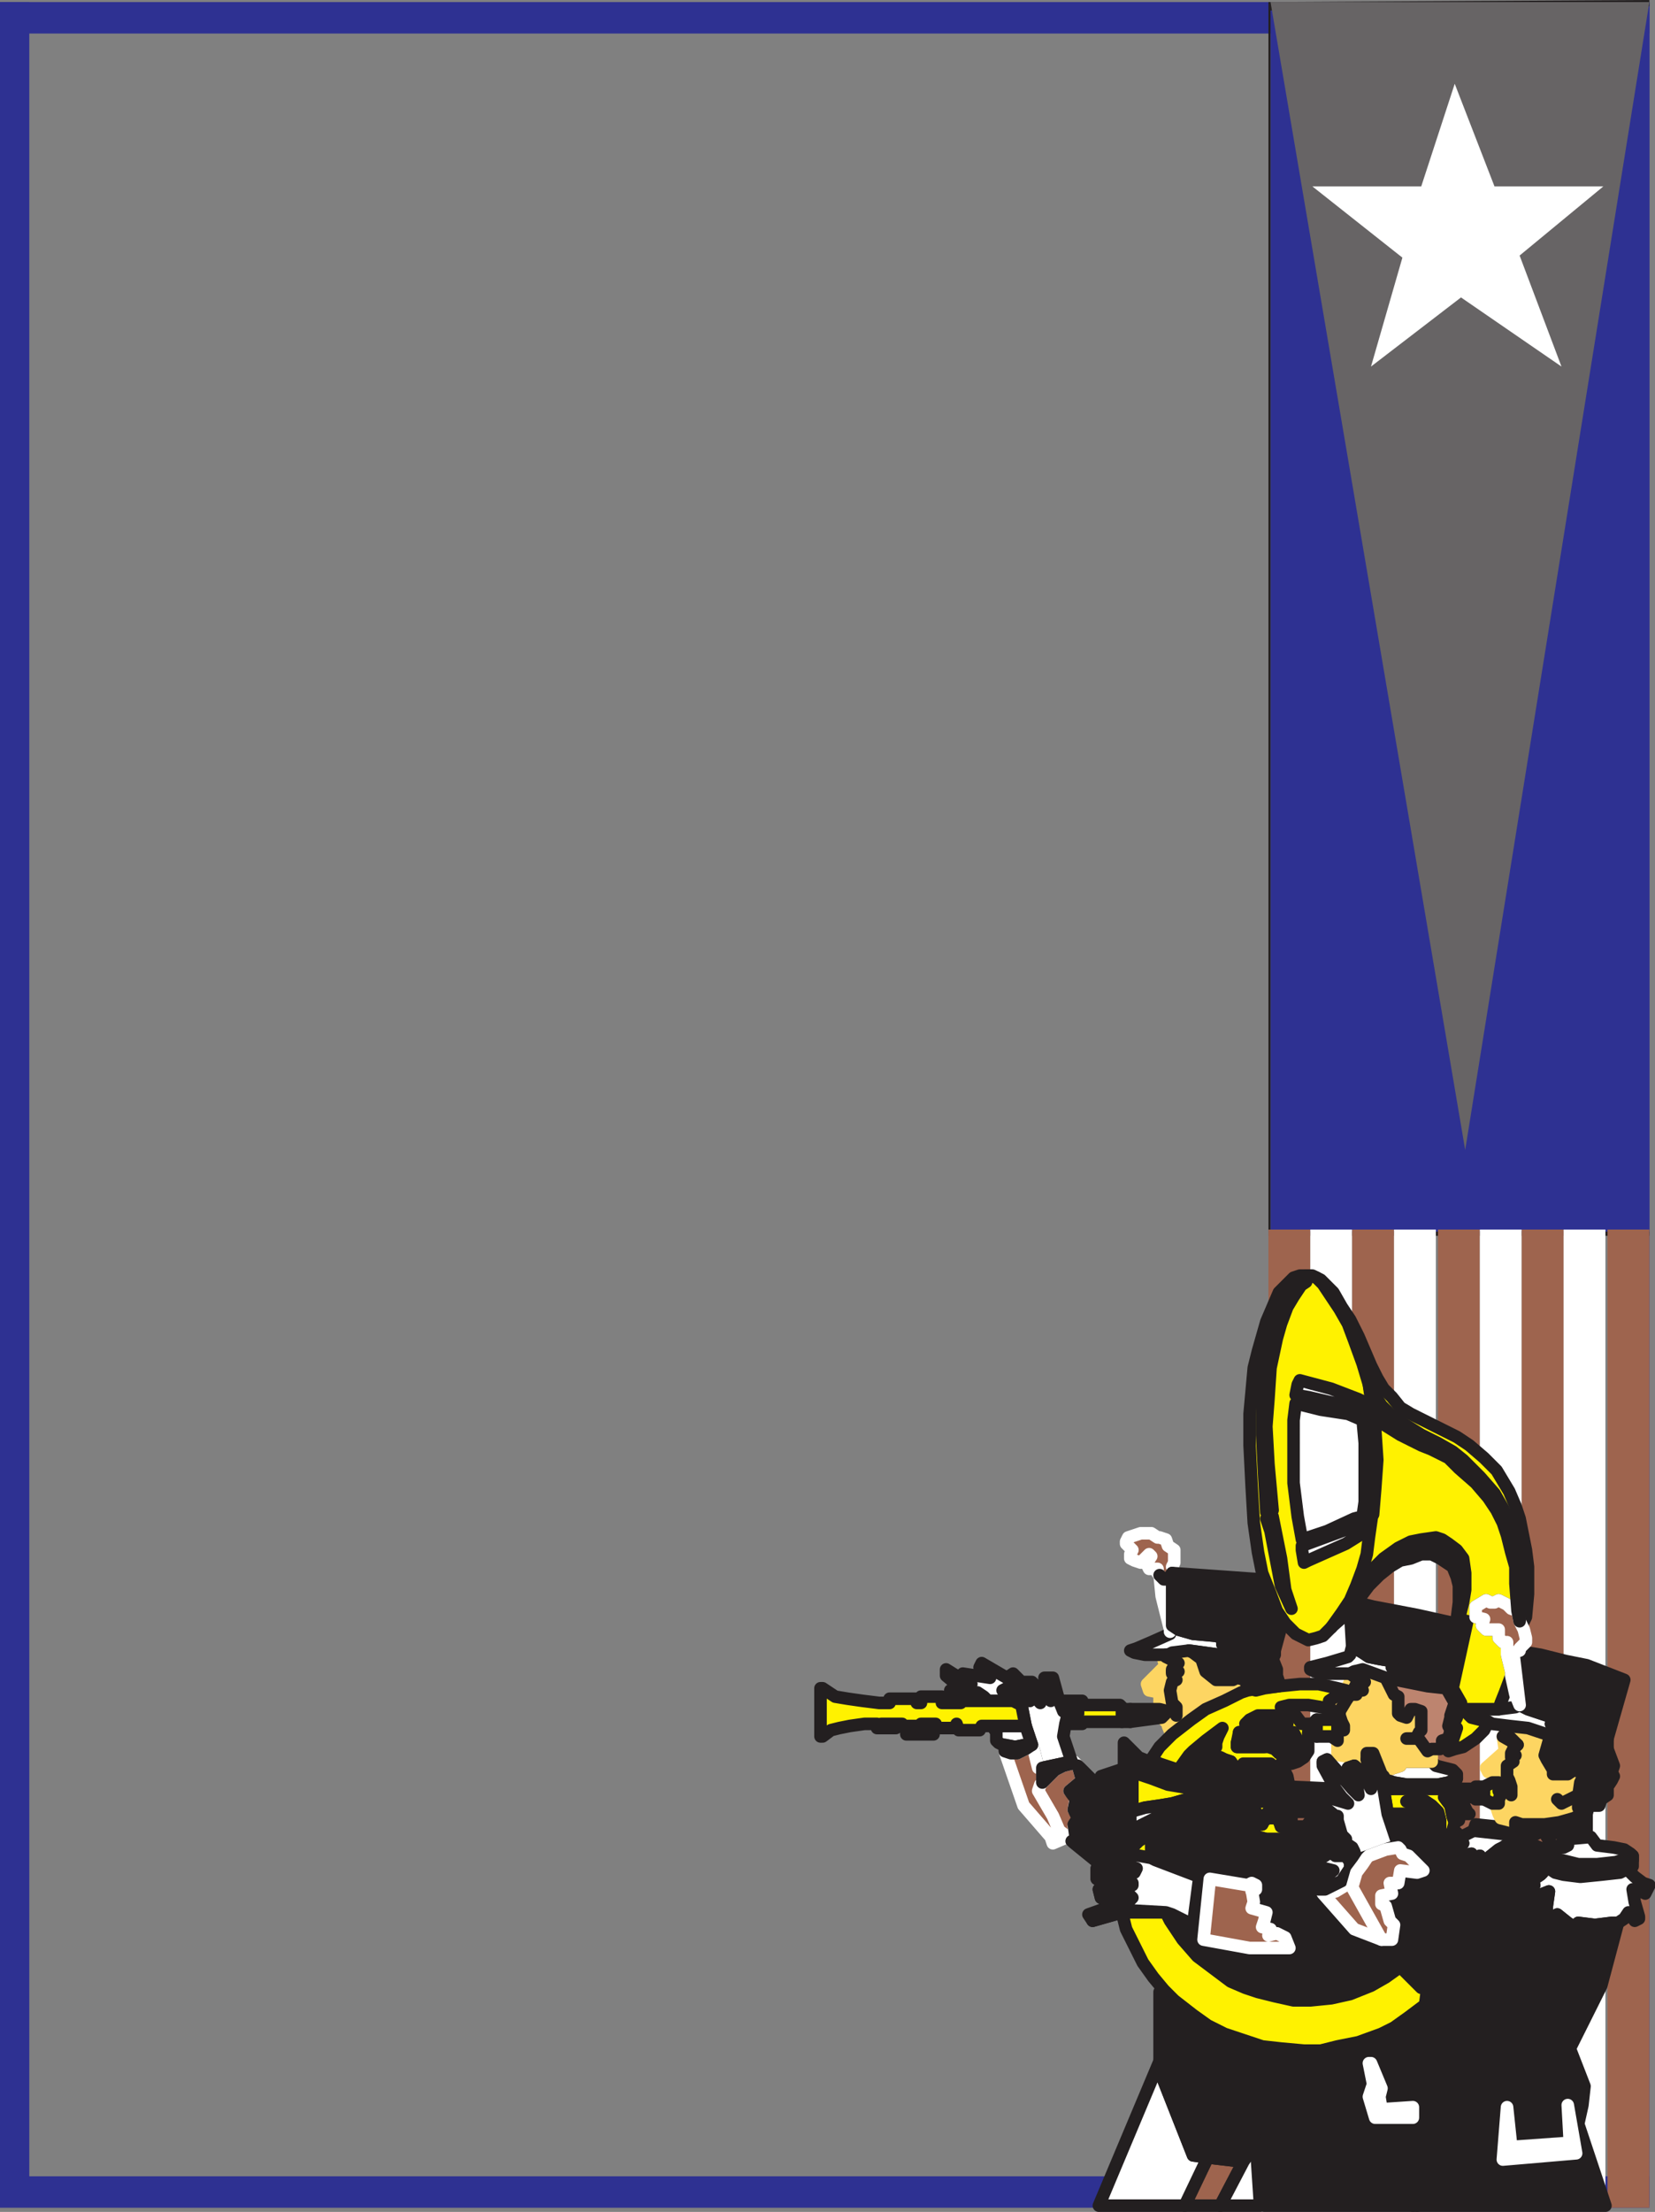 <svg xmlns="http://www.w3.org/2000/svg" width="593.012" height="792"><rect width="100%" height="100%" fill="#808080" stroke="none"/><path fill="#2e3192" fill-rule="evenodd" d="M0 790.5v-11.25h591v11.25H0"/><path fill="#2e3192" fill-rule="evenodd" d="M10.5 789.75H0V.75h10.5v789"/><path fill="#2e3192" fill-rule="evenodd" d="M0 12V.75h591V12H0"/><path fill="#2e3192" fill-rule="evenodd" d="M591 789.75h-10.5V.75H591v789"/><path fill="#2e3192" fill-rule="evenodd" d="M591 .75v441H455.25V2.25L591 .75"/><path fill="#231f20" fill-rule="evenodd" d="m454.5 441.75.75.75H591V441H455.25v.75h-.75v.75h.75l-.75-.75"/><path fill="#231f20" fill-rule="evenodd" d="m455.25.75-.75 1.5v439.5h.75V2.25v1.5-3h-.75v1.5l.75-1.5M591 .75V0L455.25.75v3L591 2.25V0v.75"/><path fill="#9e644e" fill-rule="evenodd" d="M469.5 790.5h-15V440.25h15V790.5"/><path fill="#fff" fill-rule="evenodd" d="M484.5 790.5h-15V440.25h15V790.5"/><path fill="#9e644e" fill-rule="evenodd" d="M499.5 790.5h-15V440.25h15V790.5"/><path fill="#fff" fill-rule="evenodd" d="M514.5 790.5h-15V440.25h15V790.5"/><path fill="#9e644e" fill-rule="evenodd" d="M530.25 790.5h-15V440.25h15V790.5"/><path fill="#fff" fill-rule="evenodd" d="M545.25 790.5h-15V440.25h15V790.5"/><path fill="#9e644e" fill-rule="evenodd" d="M560.25 790.5h-15V440.25h15V790.5"/><path fill="#fff" fill-rule="evenodd" d="M575.25 790.5h-15V440.25h15V790.5"/><path fill="#9e644e" fill-rule="evenodd" d="M591 790.5h-15V440.25h15V790.5"/><path fill="#676465" fill-rule="evenodd" d="m455.25.75 69.75 411 66-411zm0 0"/><path fill="#fff" fill-rule="evenodd" d="m509.25 66.75 12-36.75 14.25 36.75h39l-30 24.75 15 39.75-36-24.75-32.25 24.75 11.25-39-32.25-25.5h39"/><path fill="#fdd562" fill-rule="evenodd" stroke="#fdd562" stroke-linecap="round" stroke-linejoin="round" stroke-miterlimit="10" stroke-width="4.5" d="m451.5 604.5-4.5.75-2.25.75-6 3-6.75 3-5.25 3.75L420 621v.75l-1.5-3.75v-1.5h-.75l-1.5-1.5 1.5-.75.75-1.5-3-.75v-6l-3.75-.75L411 603l6.75-6.75-.75-1.5.75-1.5H417l.75-.75L426 591l1.5.75 3 2.25 1.5 4.5 3.75 3h6l1.5-.75 3 .75.75 3 3 .75 1.5-.75"/><path fill="#fff200" fill-rule="evenodd" stroke="#231f20" stroke-linecap="round" stroke-linejoin="round" stroke-miterlimit="10" stroke-width="4.5" d="M416.25 615 405 616.5h-16.5l-.75.75h-6l.75-3 2.25-.75h1.5v-3H384l-3 2.25-1.5-3.75h8.25l.75 1.5h12.75l.75.75v.75h13.5l3 .75-2.25 2.25"/><path fill="#fff" fill-rule="evenodd" stroke="#231f20" stroke-linecap="round" stroke-linejoin="round" stroke-miterlimit="10" stroke-width="4.5" d="m555 677.25-.75 5.25v3.75l1.5 4.5 1.5 1.5 3-2.25-2.25-2.25v-2.25l3.75 3L564 690l1.5.75v-2.25l6 .75 6-.75h2.25L582 687l1.5-2.25 2.25 3 1.5-.75v-.75l-1.5-5.25-.75-4.5h1.5l3 1.5 1.5-3-2.25-.75-3-2.25-2.25-2.25 1.5-1.5v-3.75l-.75-.75-2.25-1.5-3.75-.75-6-.75-2.25-3-8.25.75-.75.75.75 1.5-1.5.75H558l-.75.75-3 1.5v4.5l-1.5 2.25-.75.75-2.25 1.5H546l-2.25-.75v2.25l4.5 1.5h.75l.75-.75-1.5.75-2.25.75h-2.25l-.75.75v1.5l.75 1.5h.75l3.75-.75 3-.75 3.75-1.5"/><path fill="#231f20" fill-rule="evenodd" stroke="#231f20" stroke-linecap="round" stroke-linejoin="round" stroke-miterlimit="10" stroke-width="4.5" d="M561 660h-1.5v1.5h.75l1.5-.75-.75-.75"/><path fill="#fff" fill-rule="evenodd" stroke="#231f20" stroke-linecap="round" stroke-linejoin="round" stroke-miterlimit="10" stroke-width="4.5" d="m524.25 665.25 3 .75 3-1.5.75 2.25 2.25-1.5 3.75-3 1.5-.75 2.25-1.5H543l-2.25-1.5.75-1.5h.75l.75-2.25-14.25-1.5-.75 2.25-3 1.5-2.25.75h-2.25V660h3.75l-2.25 2.25v.75l1.5 1.5 3.75-.75-3 1.5"/><path fill="#fdd562" fill-rule="evenodd" stroke="#fdd562" stroke-linecap="round" stroke-linejoin="round" stroke-miterlimit="10" stroke-width="4.5" d="m539.25 621 1.5-3 6.75.75 6.75 2.25 1.5.75-.75 1.5-1.5 5.25.75 1.5 2.25 3.75v1.5h5.25l2.25-1.5 2.25.75.75.75v1.5l-.75 1.5-.75 5.25v3.75l1.5 2.25-3 1.5-5.25 1.5-5.25.75h-8.25l-4.5-1.5-3-.75-.75-1.5-.75-2.25.75-1.5v-1.5l1.5-.75-.75-.75-.75-1.5v-3l.75-2.25-1.5-.75-3-.75-.75-1.5 6.75-6-.75-5.25.75-.75"/><path fill="#fff" fill-rule="evenodd" stroke="#231f20" stroke-linecap="round" stroke-linejoin="round" stroke-miterlimit="10" stroke-width="4.5" d="m533.25 616.5 1.5.75 6 .75 6.75.75 6.75 2.25 1.5.75h1.5l11.25 3 7.5 1.5v-3.75l-9.75-2.25L558 618l-2.25-.75.75-2.25-9-3-3-1.5-1.5.75-6 .75h-11.25v1.5l1.5 1.5 6 1.5"/><path fill="#fff200" fill-rule="evenodd" stroke="#231f20" stroke-linecap="round" stroke-linejoin="round" stroke-miterlimit="10" stroke-width="4.5" d="M537 638.25h-2.25l-3 1.5h-3v.75h-33l1.5 9H504l1.5.75v1.5l-.75 1.5-.75.75h-5.25l.75 2.25h6.75l1.5-1.5 1.5-2.25v-3.75l-3-3L504 645h6.75l2.25 1.5 2.25 2.25.75 3v3l-.75 2.25-.75 1.5-2.25 1.5-2.25.75h-9l-4.5 1.5h2.25l2.25-.75 1.5 1.5H513l3-1.5 2.25-2.25.75-1.5 1.5-2.25.75-3-.75-2.25-.75-3.75-2.25-3h11.25v.75h3l3 1.5H537v-1.5l.75-1.5-.75-1.5v-3m-50.25 2.25v2.25l-2.25-1.5v-.75h2.25m-83.25 44.25h14.25l1.5 3 4.5 6.75 5.25 6 12 9 5.25 2.25 4.5 1.5 6 1.5 6.75 1.5h6l7.5-.75 6.75-1.5 7.5-3 5.25-3 5.25-3.75 7.5 7.5 2.25-.75-.75 6v.75l-6 4.5-5.25 3.75-4.5 2.25-8.25 3-7.5 1.5-6 1.5h-6l-8.25-.75-6.75-.75-13.5-4.5-6-3-5.25-3.75-6.75-5.25-3.75-3.75-3.75-4.5-3.75-5.25-6-12-1.5-6h1.5m75-40.5 4.5 1.5-2.25-3-1.5-1.5h-1.5v1.5h.75v1.5m0 5.25.75.75v1.5l1.5 5.25 1.5 1.5v6h-3.75v-15m3.75 11.25v3h3l-.75-3h-2.25m-3.75 3h-3.75v-3h3.75v3"/><path fill="#fff200" fill-rule="evenodd" stroke="#231f20" stroke-linecap="round" stroke-linejoin="round" stroke-miterlimit="10" stroke-width="4.5" d="M473.25 665.25h1.5v-18l-.75-1.5 1.5-2.25v-2.25h-5.25v1.5h1.5v22.5h1.5"/><path fill="#fff" fill-rule="evenodd" stroke="#231f20" stroke-linecap="round" stroke-linejoin="round" stroke-miterlimit="10" stroke-width="4.5" d="m521.25 652.5-.75-2.25-.75-3.75-2.25-3h6l.75 2.25 1.5 3 .75.75h-3L522 648l-1.5-.75 1.5 2.25.75 2.25-1.5.75"/><path fill="#fff" fill-rule="evenodd" d="M521.25 640.5V639l-2.25 1.5zm0 0"/><path fill="none" stroke="#231f20" stroke-linecap="round" stroke-linejoin="round" stroke-miterlimit="10" stroke-width="4.5" d="M521.25 640.5V639l-2.25 1.5h2.25m-22.5 0-3-2.25v2.25h3"/><path fill="#fff" fill-rule="evenodd" stroke="#231f20" stroke-linecap="round" stroke-linejoin="round" stroke-miterlimit="10" stroke-width="4.5" d="m495.75 636.75 1.5.75 2.25.75 4.5.75h11.25l3.75-.75 3-1.5v-1.5l-1.5-1.5-6-1.5-1.5-1.5h-11.25v1.5l-4.5 1.5-1.5 1.5v1.5"/><path fill="#fdd562" fill-rule="evenodd" stroke="#fdd562" stroke-linecap="round" stroke-linejoin="round" stroke-miterlimit="10" stroke-width="4.5" d="m485.25 598.5-1.5.75v3l-1.5 3-1.5.75-4.5 3v2.25l.75.75h2.25l.75.75-.75 1.5V621l.75.75-.75 1.5v4.5l.75.75 9.75 1.5v-2.25H492l3 7.5.75.75v-.75l1.5-1.5 4.5-1.5v-1.5H513v-4.5l-1.5.75-3.75-5.25.75-1.5.75-.75v-6.75L507 612h-1.5l-1.5 3-2.25-.75-.75-.75v-6l-1.5-.75-3-6-8.25-3-3 .75"/><path fill="#fff" fill-rule="evenodd" stroke="#231f20" stroke-linecap="round" stroke-linejoin="round" stroke-miterlimit="10" stroke-width="4.5" d="m484.5 589.5-.75 3-.75.75-7.5 2.25-6 1.5v.75l1.5.75 3 .75h9.75l1.5-.75 3-.75 8.25 3 15 3 6.75.75.75-3-8.25-1.5-11.25-2.25-.75-.75v-2.25l-4.5-.75-3.75-.75-2.25-1.5-3.75-2.25m-.75-12.75.75-.75 1.5-2.25-1.5 15.75-.75-12.75"/><path fill="#fff200" fill-rule="evenodd" stroke="#231f20" stroke-linecap="round" stroke-linejoin="round" stroke-miterlimit="10" stroke-width="4.5" d="m477 621.75 2.25 1.5v-9l-2.25 1.5h-5.25l-1.5 1.5v3l1.5 1.5H477m6.75-45-6 5.25-3.75 3.75-2.25.75-3 .75-4.5-2.25-3.75-3.75-3-4.5-2.25-6-3-7.5-1.5-7.5-1.5-10.5-.75-12.75-.75-15v-11.25l1.5-16.5 1.5-6 3-10.5 4.5-10.5 5.25-5.25 2.25-.75h4.5l3 1.5 4.5 4.5 3 5.25 3 4.5 3 6 4.5 10.5 2.25 4.5 2.25 3.75 3 3 3 3.75 3.75 2.25 16.5 8.25 4.5 3 5.25 4.5 4.5 4.5 4.5 7.5 2.25 5.25 1.5 4.5 2.25 11.25.75 6v9.75l-.75 8.25-1.5 3-.75-1.5-.75-3.75-2.25-.75-1.5-1.5-3-1.5-1.5.75H534l-1.5-.75-3.75 2.25V579l3 .75L531 582l1.5 1.5h4.5v3l1.5 1.5h1.5v4.5l1.5 6v1.5l-2.25 6-1.5 3.75L537 612h-11.25v1.5l1.5 1.5 6 1.5-1.5 3-3 3-4.5 3-3 .75-2.25.75-.75-3 2.25-.75 1.5-4.5-1.5-.75 1.5-3-.75-1.5 2.25-3.75-3-5.25 5.25-24-3-.75H522l.75-6v-6l-.75-3-1.5-3.75-4.5-3-3-1.5h-3.75l-3.75 1.5-3.75.75L498 561l-3.75 3-3.75 3.75-6.75 9"/><path fill="#fff" fill-rule="evenodd" stroke="#231f20" stroke-linecap="round" stroke-linejoin="round" stroke-miterlimit="10" stroke-width="4.5" d="M488.25 506.25v-4.5l-1.5-.75-9.75-3.75-11.25-3-.75 1.5-.75 3.75 4.5.75 9.75 2.25 7.5 3 2.25.75m0 36.75.75-5.25v-21l-.75-8.25-5.25-2.25-9.75-1.5-9-2.25-.75 6V531l1.5 12 1.5 8.25 9-3 9.75-4.5 3-.75m0 2.25V549l-6 3.75-13.5 6-1.5.75-.75-4.5v-1.5l14.25-5.25 7.5-3m3.75-3 .75-9 .75-10.5-.75-11.25h-1.5v17.25l.75 13.5m30.75 37.5.75-5.25.75-2.25v-3l-.75-5.25-.75-3.75-1.5-2.25-2.25-3-3-1.5h-9l-4.5 1.5-5.25 3-9 9 1.5-3 6-6 5.25-3.75 4.5-2.25 3.75-.75 5.25-.75 2.25.75 2.25 1.5 3 2.25 2.25 3 .75 5.25v6l-.75 4.5-1.5 6M468 459l-1.5.75-3 4.5-2.25 3.75-2.25 6-1.5 5.25-2.25 10.5-.75 11.25-.75 9.75.75 13.5 1.5 16.5-2.25.75-.75-12.75-.75-15V501l.75-12 2.25-9.75 1.5-5.25 2.25-5.25 2.25-3.75 1.5-1.5.75-1.5 4.5-3m-9 108.75-3.75-19.5-1.5-4.5L456 543l3 15 1.5 11.25 2.25 6.75-3.75-8.25"/><path fill="#fff200" fill-rule="evenodd" stroke="#231f20" stroke-linecap="round" stroke-linejoin="round" stroke-miterlimit="10" stroke-width="4.5" d="m429.75 638.25 10.5 1.5H462l16.5.75.75.75h-1.5v1.5h.75v1.5H477l-1.5-.75v-2.25h-5.25v1.5h1.5v.75h-37.5l-4.5.75h-4.5l-5.25 1.5-4.5.75-5.25.75-5.25 1.5v6.75l9-4.5 3.75-1.5 6-2.25 7.5-1.5L438 645h33.75v3.75H454.5l-1.5 1.5-.75 1.5v1.5l.75-1.5 1.5-.75h2.25l1.5.75.75 2.25h12.75v2.25h-8.25v2.25h-9.75l-3-.75-2.25-2.25V651l1.5-2.25h-5.25l-1.5.75-1.5 2.25-.75 1.5v2.25l.75 2.25 1.5 2.25 2.25.75h26.25v3h-25.5l-3-.75-2.25-.75-2.25-2.25-.75-3v-6l4.5-4.5H438l-6 1.5-7.5 1.5-7.5 3-9 4.5-5.25 5.25V624l5.25 5.25 3.75 1.5 6 3 6 2.25 3 .75 3 1.5"/><path fill="#fff" fill-rule="evenodd" stroke="#231f20" stroke-linecap="round" stroke-linejoin="round" stroke-miterlimit="10" stroke-width="4.5" d="M471.75 643.5h-37.5l-4.5.75h-4.5l-5.25 1.5-4.5.75-5.25.75-5.25 1.5v6.75l9-4.5 3.75-1.5 6-2.25 7.5-1.5L438 645h33.75v-1.5M408 633l4.5 2.25 7.5 2.25 9 2.25 5.25.75v.75l-6.75-.75-9-1.5-6-2.25-4.5-1.5V633m-2.25 12-1.5.75v-15h1.5V645"/><path fill="#9e644e" fill-rule="evenodd" stroke="#231f20" stroke-linecap="round" stroke-linejoin="round" stroke-miterlimit="10" stroke-width="4.5" d="M437.25 789.75 445.5 774l-12.75-1.5-8.25 17.25h12.75"/><path fill="#fff" fill-rule="evenodd" stroke="#231f20" stroke-linecap="round" stroke-linejoin="round" stroke-miterlimit="10" stroke-width="4.5" d="m415.5 738 .75 5.25 11.25 28.5 5.25.75-8.25 17.25h-30.75L415.5 738"/><path fill="#fff200" fill-rule="evenodd" stroke="#231f20" stroke-linecap="round" stroke-linejoin="round" stroke-miterlimit="10" stroke-width="4.5" d="m400.5 679.5 4.5-.75.75.75-.75.75-4.5 1.5v-2.25m-.75-6h4.5l1.5.75v.75l-6 .75v-2.25m0-6 5.25.75 2.25.75-.75 1.5-3-1.5h-3.75v-1.5m12.75-2.25h-2.25l-6-1.5.75-1.5 3-3 2.25-1.5 2.25-.75v8.25m-11.25-1.5h-1.5l.75-6 .75-6.75v12.75m25.5-35.25-.75 3v5.25l3.75.75V636l-.75-2.25v-1.5l.75-1.5 1.5-1.5h6l1.5.75 2.25.75 1.5 2.25 4.5 4.5 2.25.75 3 .75h2.25l2.25-1.5 1.5-1.5.75-2.25v-2.25h3.75l2.25-.75 2.25-1.5 1.5-2.25v-6.75h1.5v-3h-3.75l-2.25-3-2.25-1.5-3-1.5 3-.75h6.75l4.5.75 3.75.75-.75-.75V609l4.5-3 1.5-.75-3-.75-6.75-1.5h-6.75l-7.5.75-6.75.75-4.5.75-2.25.75-6 3-6.75 3-5.25 3.75L420 621l-4.5 4.5-3 4.5 3 1.5 6.75 2.25 3.75-5.25 1.5-1.5 4.5-3.75 6-4.5-1.5 3-.75 2.25v1.5h-2.25l-3 .75-2.25 1.5-1.5.75"/><path fill="#231f20" fill-rule="evenodd" stroke="#231f20" stroke-linecap="round" stroke-linejoin="round" stroke-miterlimit="10" stroke-width="4.5" d="m445.5 631.5 2.25 2.25 2.25.75 1.5.75h2.25l.75-.75.75-1.5v-1.5h-9.75m12.75-3.75-1.5-1.5-2.25-.75h-11.25V624l.75-2.25v-1.5h19.5l1.5 3v1.5l-.75 2.25-1.5.75h-4.5m-12-10.5 1.5-1.5 3-1.5h6l3 1.5 1.5 1.5h-15"/><path fill="#fff" fill-rule="evenodd" stroke="#231f20" stroke-linecap="round" stroke-linejoin="round" stroke-miterlimit="10" stroke-width="4.5" d="M419.25 584.25 420 582l2.25 1.5 5.25 1.5 8.25.75 2.25.75v2.25l3 .75 7.5.75 8.25.75v1.5L456 594h-8.25L426 591l-6 .75-1.5.75h-8.25l-3.75-.75-1.5-.75 2.25-.75 5.25-2.25 6.75-3v-.75"/><path fill="#9e644e" fill-rule="evenodd" stroke="#fff" stroke-linecap="round" stroke-linejoin="round" stroke-miterlimit="10" stroke-width="4.5" d="M420 582v-18.75l.75-.75-.75-1.5.75-1.5V555l-2.25-1.5-.75-2.25-2.25-.75h-.75l-2.25-1.5h-3.75l-4.5 1.5-.75 1.5v.75l2.25 2.25-.75 1.5v1.5l1.5.75 2.25.75 3-3 .75.75-1.5 2.25v.75l.75 1.5h3v1.5l.75.75.75 7.5 3 12v.75L420 582m-36 77.25 1.5-.75-.75-4.5 2.25-3-2.25-3 .75-4.5-2.25-2.25 4.5-3.75-1.5-5.25-1.5-1.5-.75.75-3 .75-3 1.5-5.25 5.25-.75 2.25 5.25 9 2.25 5.25 3 2.25 1.5 1.5"/><path fill="#fff" fill-rule="evenodd" stroke="#231f20" stroke-linecap="round" stroke-linejoin="round" stroke-miterlimit="10" stroke-width="4.5" d="M366 602.25h3.75l6.75 6.75-2.25-8.25h3l2.25 8.25 1.5 3.75 3-2.25h2.25v3h-1.5l-2.25.75-.75 3-.75 4.5 3 9-10.5 2.25H372l-1.5-6-3-9-1.5-7.5-2.25-1.5-4.5-3.75 1.5-.75 4.5 2.25L369 609l-8.25-8.25 2.25-1.5 3 3"/><path fill="#9e644e" fill-rule="evenodd" stroke="#fff" stroke-linecap="round" stroke-linejoin="round" stroke-miterlimit="10" stroke-width="4.5" d="m382.5 657.75-3-2.25-2.25-5.25-5.25-9 .75-2.25.75-.75V633H372l-1.5-6-.75-2.25-2.25 1.5-3 1.5h-2.25L360 627l6.75 19.5 9.75 11.25.75 2.25 5.25-2.25"/><path fill="#fff" fill-rule="evenodd" stroke="#231f20" stroke-linecap="round" stroke-linejoin="round" stroke-miterlimit="10" stroke-width="4.5" d="M367.5 618h-12l1.5 2.25v3l.75.75 1.5.75 4.5.75 3.75-.75h2.25L367.5 618m-24-14.25 4.5-.75-3-1.5v-2.25l9.75 1.5L351 597l.75-1.5 9 5.25L369 609l-3.75-2.25-4.5-2.25-1.5.75 4.5 3.75H354l-1.5-1.5-2.25-1.5-9 .75-.75-1.5 3-1.5"/><path fill="#fff" fill-rule="evenodd" stroke="#231f20" stroke-linecap="round" stroke-linejoin="round" stroke-miterlimit="10" stroke-width="4.5" d="m343.5 603.75 4.5-.75-3-1.5-6-3.75V600l4.5 3.75"/><path fill="#fff200" fill-rule="evenodd" stroke="#231f20" stroke-linecap="round" stroke-linejoin="round" stroke-miterlimit="10" stroke-width="4.5" d="M354 609h9l3 1.5 1.5 7.5h-15.75l-.75 1.5h-7.5l-.75-2.25v1.5h-7.5v-1.5H330v2.25h3.75v-.75h.75V621h-9.75v-2.25h.75v.75h3V618h-5.25v-.75h-7.5v1.5H321h-6.75v-1.5h-4.5l-5.25.75-3.75.75-3 .75-3 2.25H294V604.5h.75l4.5 3 4.5.75 5.25.75 6 .75h3.75v-1.5h9.75v1.5h1.5v-2.25h7.5v2.25h6.75V609H354"/><path fill="#231f20" fill-rule="evenodd" stroke="#231f20" stroke-linecap="round" stroke-linejoin="round" stroke-miterlimit="10" stroke-width="4.5" d="m552.75 703.5-21 5.25-12.75.75-6 1.5-2.25 20.25V744l-3 9v36.75h67.5l-9.75-29.25 1.5-6.75h-5.25l3 17.25-26.25 2.25 1.5-18.75 1.5 14.25 21-1.5-.75-13.5H567l.75-6.75-5.25-13.5 11.25-22.5 6-22.5h-2.25l-6 .75-6-.75v2.25L564 690l-2.25-1.5-3.75-3v2.25l2.25 2.25-3 2.25-1.5-1.5-1.5-4.5v-3.75l.75-5.25-3.75 1.5-3 .75-3.75.75h-.75l-.75-1.5v-1.5l.75-.75H546l2.25-.75 1.5-.75-.75.75h-.75l-4.5-1.5V672l2.25.75h3.75l2.25-1.5.75-.75 1.5-2.25v-4.5l3-1.5.75-.75-3-1.5-1.5 2.25-3.75-1.5h-3l.75.75-2.25.75L543 660h-2.25l-2.25 1.5-1.5.75-3.75 3-2.25 1.5-.75-2.25-3 1.5-3-.75 3-1.5-3.75.75-1.5-1.5v-.75l2.25-2.25h-3.75v-1.5l-3 3-2.25 1.5-3.75 1.5H504l5.25 4.5 11.25 12 13.5-.75 4.5.75-18.75 1.5-12-12-6-.75-.75 4.5h-3l.75 3.75H495v3.75l1.5.75.75 5.25 1.5 1.5v5.25l1.5 6 9.75 9.75 9.75-2.25 12-.75 21-5.25 15-5.25-15 6.75"/><path fill="#231f20" fill-rule="evenodd" stroke="#231f20" stroke-linecap="round" stroke-linejoin="round" stroke-miterlimit="10" stroke-width="4.5" d="M554.25 666v-2.25l1.5 1.5 3.75.75 6 1.5h6.75l6.75-.75 4.5-1.5 1.5-.75v1.5l-.75.75-1.5.75-9 1.5h-6l-6-.75-4.5-.75L555 666h-.75M522 656.25v.75l.75.75h-2.25l1.5-1.5m46.5-6.75v6.75l-7.5 1.5-1.5-.75-.75-1.5-4.5 2.25v-2.25h-1.5l-3 1.5-3 .75-1.5-1.5-3 .75.75-2.25v-2.25l2.25.75h8.25l5.25-.75L564 651l3-1.5h1.5m-24.75-24.75L540 621h-.75l-.75.75 5.25 3m24.75 24.75.75-3H573l.75-2.25 2.25-1.5v-3l1.5-2.25.75-1.5-.75-1.5.75-2.25-2.25-6-7.5-1.5-11.25-3h-1.5l-.75 1.5-1.5 5.25.75 1.5 2.25 3.75v1.5h5.25l2.25-1.5 2.25.75.75.75v1.5l-.75 1.5-.75 5.25v3.75l1.5 2.25h1.5m-24-39-2.25-18.75 2.25-.75 3 .75 4.5.75 9 2.25 7.5 1.5 13.5 5.25-6 21-9.75-2.25L558 618l-2.25-.75.75-2.25-9-3-3-1.5m-93 153.75 2.25-18V735l4.5.75 6.75.75 6.75-.75h6l7.5-1.5L492 732l6-3 6.75-3.75 5.25-4.5-.75 9.75V744l-3 8.25v2.25l-11.25.75-.75-4.5.75-3-3.75-9h-.75l1.5 7.5-1.5 4.5 2.25 7.5h13.5v31.5H453l-1.5-25.5m38.25-69.75-3 6.75-3.75 2.25-3.75-1.5-6 .75-9-2.25-3.75-3h-5.25l-.75 3 2.25 12 3.75.75 4.5.75h6l7.5-1.5 6.75-1.5 6.75-3 4.5-2.25 3.75-3-1.5-2.25-1.5-3.75-7.5-2.25"/><path fill="#231f20" fill-rule="evenodd" stroke="#231f20" stroke-linecap="round" stroke-linejoin="round" stroke-miterlimit="10" stroke-width="4.5" d="m453.75 693 1.5-2.25-3-.75v-2.25l1.5-3-5.25-1.5v-6l6-2.25 3.75.75 4.5-12H465l-1.5 1.5.75 3 2.25-.75 3.75 2.25 1.5-.75 3 1.5-2.25 1.5-.75 3.75v1.5l12.75 15 4.5 1.5-3.75 6-2.25 1.5-3.75-.75-6 .75-9-2.25-2.25-1.5-1.5-3.75-3-.75h-3.75"/><path fill="#9e644e" fill-rule="evenodd" stroke="#fff" stroke-linecap="round" stroke-linejoin="round" stroke-miterlimit="10" stroke-width="4.5" d="m486 666-.75-2.25h-1.5v.75h.75l.75 2.25v1.5l-1.5 3-1.5 3.75-3.75 2.25-3 .75H474l11.25 12.75 9.75 3.75-9.75-18V675l1.5-6 3-3.75.75-.75-4.5 1.5"/><path fill="#231f20" fill-rule="evenodd" stroke="#231f20" stroke-linecap="round" stroke-linejoin="round" stroke-miterlimit="10" stroke-width="4.5" d="M478.5 660.75V649.5l-1.5-.75-2.25-1.5v13.5h3.75m-15 0h8.25v-4.5h-5.25l-3 4.5"/><path fill="#231f20" fill-rule="evenodd" d="M471.75 648.75V654H468Zm0 0"/><path fill="none" stroke="#231f20" stroke-linecap="round" stroke-linejoin="round" stroke-miterlimit="10" stroke-width="4.5" d="M471.75 648.75V654H468l3.75-5.25"/><path fill="#231f20" fill-rule="evenodd" d="M482.25 660.75h2.25l-2.25-1.5zm0 0"/><path fill="none" stroke="#231f20" stroke-linecap="round" stroke-linejoin="round" stroke-miterlimit="10" stroke-width="4.5" d="M482.25 660.75h2.25l-2.25-1.5v1.5"/><path fill="#231f20" fill-rule="evenodd" stroke="#231f20" stroke-linecap="round" stroke-linejoin="round" stroke-miterlimit="10" stroke-width="4.5" d="m504 645 2.25.75 3 3v3.75l-1.5 2.25-1.5 1.5h-6.75l1.5 4.5h9l2.25-.75 2.25-1.5.75-1.5.75-2.25v-3l-.75-3-2.25-2.25-2.25-1.5H504"/><path fill="#231f20" fill-rule="evenodd" stroke="#231f20" stroke-linecap="round" stroke-linejoin="round" stroke-miterlimit="10" stroke-width="4.5" d="m504 654 .75-.75.75-1.5v-1.5l-1.5-.75h-6.75l1.5 4.5H504m-8.25-15.75v-1.5l1.5.75 2.25.75 4.5.75h11.25l3.75-.75 3-1.5-.75 2.25-2.25 1.5h-20.25l-3-2.25"/><path fill="#bd846f" fill-rule="evenodd" stroke="#231f20" stroke-linecap="round" stroke-linejoin="round" stroke-miterlimit="10" stroke-width="4.5" d="m513 626.25-1.5.75-3.75-5.25.75-1.5.75-.75v-6.75L507 612h-1.5l-1.5 3-2.25-.75-.75-.75v-6l-1.5-.75-3-6 15 3 6.75.75 3 5.25-1.5 4.5v.75l-.75 3 .75 1.5-.75 3-2.25.75v2.25l-.75.75h-3"/><path fill="#231f20" fill-rule="evenodd" stroke="#231f20" stroke-linecap="round" stroke-linejoin="round" stroke-miterlimit="10" stroke-width="4.5" d="M463.5 658.5v2.25h-18l-2.25-.75-1.5-2.25-.75-2.25v-2.25l.75-1.5 1.5-2.25 1.5-.75H450l-1.5 2.25v4.5l2.25 2.25 3 .75h9.75"/><path fill="#231f20" fill-rule="evenodd" stroke="#231f20" stroke-linecap="round" stroke-linejoin="round" stroke-miterlimit="10" stroke-width="4.5" d="M462.75 648.75V654H459l-.75-2.25-1.5-.75h-2.25l-1.5.75-.75 1.5v-1.5l.75-1.5 1.5-1.5h8.25M450 767.25l-4.5 6.75-12.75-1.5-5.25-.75-11.25-28.5-.75-5.25v-24.75l6 6 7.5 5.25 6.75 4.5 7.5 3 5.25 1.5 3.75.75v12l-3 18 .75 3m-12-118.5-7.5 1.5-4.5 1.5-8.25 3-3.75 1.5V666l15.75 6-2.25 17.25-7.5-3.75 2.25 3 3 4.5 3.75 4.5 6 5.25 5.25 3.75 6.75 3 5.25 2.25h2.25L453 700.5l.75-3h-6l-16.5-3.75 3-21L447 675l1.5-.75 1.5.75 4.5-2.25 2.25.75 3.75-8.25H444l-3-.75-2.25-2.25-2.25-3-.75-3v-3l.75-2.25 1.5-2.25m24-9-.75-3.75-2.25-4.5v2.25l-.75 2.25-1.5 1.5-2.25 1.5h-2.25l-3-.75-2.25-.75-4.5-4.5-1.5-2.25-2.25-.75-1.5-.75h-6l-1.5 1.5-.75 1.5v1.5l.75 2.25v1.5l10.5 2.25H462m-75.75-7.5 5.25 5.25 6 3-3-4.5 6.75-2.25V645l-2.25 6.75-1.5 12h-2.25v3l2.25.75.75 1.5H396l-12-9.75 1.5-.75-.75-5.25 1.5-2.25-1.5-3 .75-3.75-2.25-3 4.5-3.75-1.5-5.25"/><path fill="#231f20" fill-rule="evenodd" d="m488.25 605.25-3-.75v.75zm0 0"/><path fill="none" stroke="#231f20" stroke-linecap="round" stroke-linejoin="round" stroke-miterlimit="10" stroke-width="4.5" d="m488.25 605.25-3-.75v.75h3"/><path fill="#231f20" fill-rule="evenodd" stroke="#231f20" stroke-linecap="round" stroke-linejoin="round" stroke-miterlimit="10" stroke-width="4.5" d="m489 602.25-2.25-.75-3-2.25 1.5-.75 3.75 3.75m-4.5-12.75 1.5-15.75 6 1.5 15.75 3 13.5 3 2.25.75-4.5 19.5-8.25-1.5-11.25-2.25-.75-.75v-2.25l-4.5-.75-3.75-.75-2.25-1.5-3.75-2.25M456 594l1.5 3.75V600l.75 2.25v1.5l-5.25.75-3 .75-3-.75-.75-3-3-.75-1.5.75h-6l-3.75-3-1.5-4.5-3-2.25-1.5-.75 21.75 3H456"/><path fill="none" stroke="#231f20" stroke-linecap="round" stroke-linejoin="round" stroke-miterlimit="10" stroke-width="4.5" d="M422.25 598.5H420h2.25"/><path fill="#231f20" fill-rule="evenodd" stroke="#231f20" stroke-linecap="round" stroke-linejoin="round" stroke-miterlimit="10" stroke-width="4.5" d="m422.25 595.5-1.5-1.5-2.25-1.5h-.75v.75l3 1.5.75.75h.75m34.5-4.5-8.25-.75-7.5-.75-3-.75v-2.25l-2.25-.75-8.25-.75-5.25-1.5L420 582v-18.75l31.5 2.25 3.75 11.25 3.75 6-2.25 8.25m-83.25 42v5.25l4.5-4.5 3-1.5 3-.75v-.75L373.5 633m-13.5-6 2.25.75h2.25l3-1.5 2.25-1.5h-2.25l-3.75.75-3.75-.75V627"/><path fill="none" stroke="#231f20" stroke-linecap="round" stroke-linejoin="round" stroke-miterlimit="10" stroke-width="4.5" d="M453 625.5h-9.75V624l.75-3.75h9v5.25"/><path fill="#fff" fill-rule="evenodd" stroke="#231f20" stroke-linecap="round" stroke-linejoin="round" stroke-miterlimit="10" stroke-width="4.5" d="M437.25 789.75h14.25l-1.5-22.5-4.5 6.75-8.25 15.75"/><path fill="#9e644e" fill-rule="evenodd" stroke="#fff" stroke-linecap="round" stroke-linejoin="round" stroke-miterlimit="10" stroke-width="4.5" d="m506.25 754.5-11.25.75-.75-4.5.75-3-3.75-9h-.75l1.5 7.5-1.5 4.5 2.25 7.5h13.5v-3.75"/><path fill="none" stroke="#231f20" stroke-linecap="round" stroke-linejoin="round" stroke-miterlimit="10" stroke-width="4.5" d="M405 616.5V612m10.5-48 1.5 1.5h1.5l1.5-2.25m1.5 51v-3l-1.5-1.5-.75-4.5.75-3 1.5-.75-1.5-2.25v-.75m53.25 66.75-6.75 2.25m9-24.75h-3.75m6.75 0h2.25m.75-24.75h-2.25M519 643.5l1.5 3.75M504 622.5h3l.75-.75m-21-20.25-1.5 3m43.5 39v-3m3-.75v4.5M528 655.5l13.5 1.5m0-14.25v-3l-.75-2.25-.75-1.5v-3.75l2.25-1.5-.75-1.5v-.75m0 0v-.75m0 0 .75-1.5 1.5-1.5m-2.25 15.75-3.75.75m3.75-12v-.75m0 0h1.5m22.5 14.25-6 3-1.5-1.5m-3.75 24 .75.75 2.25 1.5 3 .75 6 .75 7.5-.75 6.75-.75 1.5-.75h1.5m-98.25-64.5.75 1.5h-2.25l-1.5 2.25-2.25 3.75v1.5l.75 2.25.75 1.5v1.5m-9.75-3.75v6M421.5 595.5l-1.5 2.25v.75m-18 86.25-10.5 3-.75-2.25 9.75-3.75m107.25 108h-1.5m-21.75-129 .75 3m11.25-1.5 4.5-1.5m-16.5-20.25-3-3.75-6-6.75-1.5.75v.75l4.5 9m12.75 0-.75-1.5v-.75l-.75-2.25-4.5-3.75-2.25.75v1.5l3 3 .75 3m9-2.25v2.25m-6-10.5 2.25 8.25m0 0-.75 2.25M366 602.25l6.75 7.5M402 612v4.5m-1.5 63h-6l-.75-3 6.75-.75m-.75-2.25-6.75-.75V669h3"/><path fill="#9e644e" fill-rule="evenodd" stroke="#fff" stroke-linecap="round" stroke-linejoin="round" stroke-miterlimit="10" stroke-width="4.5" d="m544.5 610.5-2.25-18.75 2.25-.75v-.75l2.25-2.25v-1.5l-.75-3-1.5-3-.75-3.75-2.25-.75-1.5-1.5-3-1.5-1.5.75H534l-1.5-.75-3.75 2.25V579l3 .75L531 582l1.5 1.5h4.5v3l1.5 1.5h1.5v4.5l1.5 6v1.5l1.5 6.75 1.5 3.75"/><path fill="#fff" fill-rule="evenodd" stroke="#231f20" stroke-linecap="round" stroke-linejoin="round" stroke-miterlimit="10" stroke-width="4.5" d="m427.5 689.25 2.25-17.25-15.75-6-1.5-.75-8.25-1.5h-4.5l-2.25.75-2.25-.75v3l3 .75h1.5l5.25.75 2.25.75-.75 1.5-3-1.5H393v3.75l6.75.75h3.75l2.25.75v.75l-12 1.5.75 3h6l4.5-.75.75.75-1.5 1.5-3.75.75-10.5 3.75 1.5 2.25 10.5-3 2.25-.75 13.5.75 2.25.75 7.5 3.75"/><path fill="#9e644e" fill-rule="evenodd" stroke="#fff" stroke-linecap="round" stroke-linejoin="round" stroke-miterlimit="10" stroke-width="4.5" d="m448.5 677.25 1.5-.75V675l-1.5-.75-1.5.75-13.5-2.25-2.25 21.75 16.5 3H462l-1.5-3.75-3-1.5-3 .75.75-2.25-3-.75.75-2.25.75-3-5.25-1.5.75-2.25-.75-4.5v.75"/><path fill="#fff" fill-rule="evenodd" stroke="#231f20" stroke-linecap="round" stroke-linejoin="round" stroke-miterlimit="10" stroke-width="4.5" d="m496.5 662.25 4.5-1.5-3.75-11.25-1.5-9V636l-.75-.75-3-7.5h-2.25V630l2.25 8.25-.75 2.25-.75-1.5v-.75l-.75-2.25-4.5-3.75-2.25.75v1.5l3 3 .75 5.25-2.25-2.25-9-10.5-1.5.75v1.5l4.5 8.25 2.25 3 2.25 2.25-7.5-2.25-1.5 2.25.75 1.5 3.75 3h.75v1.5l1.5 5.25 1.5 1.5v1.5l2.25 1.5.75 1.5.75 3 4.5-1.5 6-2.25m-27.75 5.25 1.5.75h1.5l6 1.5-3.75 3-1.5 3.75h2.25l6-3 3-4.5v-2.25l-1.5-2.25h-3.75v-.75h-3.75v.75l-6 3"/><path fill="none" stroke="#231f20" stroke-linecap="round" stroke-linejoin="round" stroke-miterlimit="10" stroke-width="4.5" d="m477 582.75 3.75-5.25 3-4.5 2.25-5.25 2.25-6 1.5-5.25.75-6L492 540l.75-12.75v-15l-.75-6-1.5-10.5-2.25-7.5-3-8.25-2.25-6-3-5.25-6-9-2.25-2.25-2.25-.75H468"/><path fill="#fff" fill-rule="evenodd" stroke="#231f20" stroke-linecap="round" stroke-linejoin="round" stroke-miterlimit="10" stroke-width="4.5" d="M544.5 580.5v-18l-.75-7.5-1.5-6-2.25-6-1.5-3-3-5.25-5.25-6-6-6-3.75-3-5.25-3-6-3-6-3.75-5.25-3.75-3-3-1.5-2.25-3-5.25 2.25 11.25 3 3 6 3.75 7.5 3.75L513 519l6 3 3.75 3.75 6 5.25 4.5 5.25 3 4.5 2.25 4.5 1.5 4.5 1.5 6L543 561v6l.75 9.75.75 3.75"/><path fill="#9e644e" fill-rule="evenodd" stroke="#fff" stroke-linecap="round" stroke-linejoin="round" stroke-miterlimit="10" stroke-width="4.5" d="m489.75 665.25-1.5 2.25-2.25 3-1.5 5.25L495 694.5h3.75l.75-5.25-1.5-1.5-1.5-5.25-1.5-.75v-3l3.75-.75-.75-3.75h3l.75-4.5 6 .75 2.25-.75-5.25-5.25-2.25-.75-.75-1.5-.75-.75-4.5.75-6 2.25-.75.75m72 88.5.75 13.5-21 1.5-1.5-14.25-1.5 18.75 26.25-2.25-3-17.25"/></svg>
